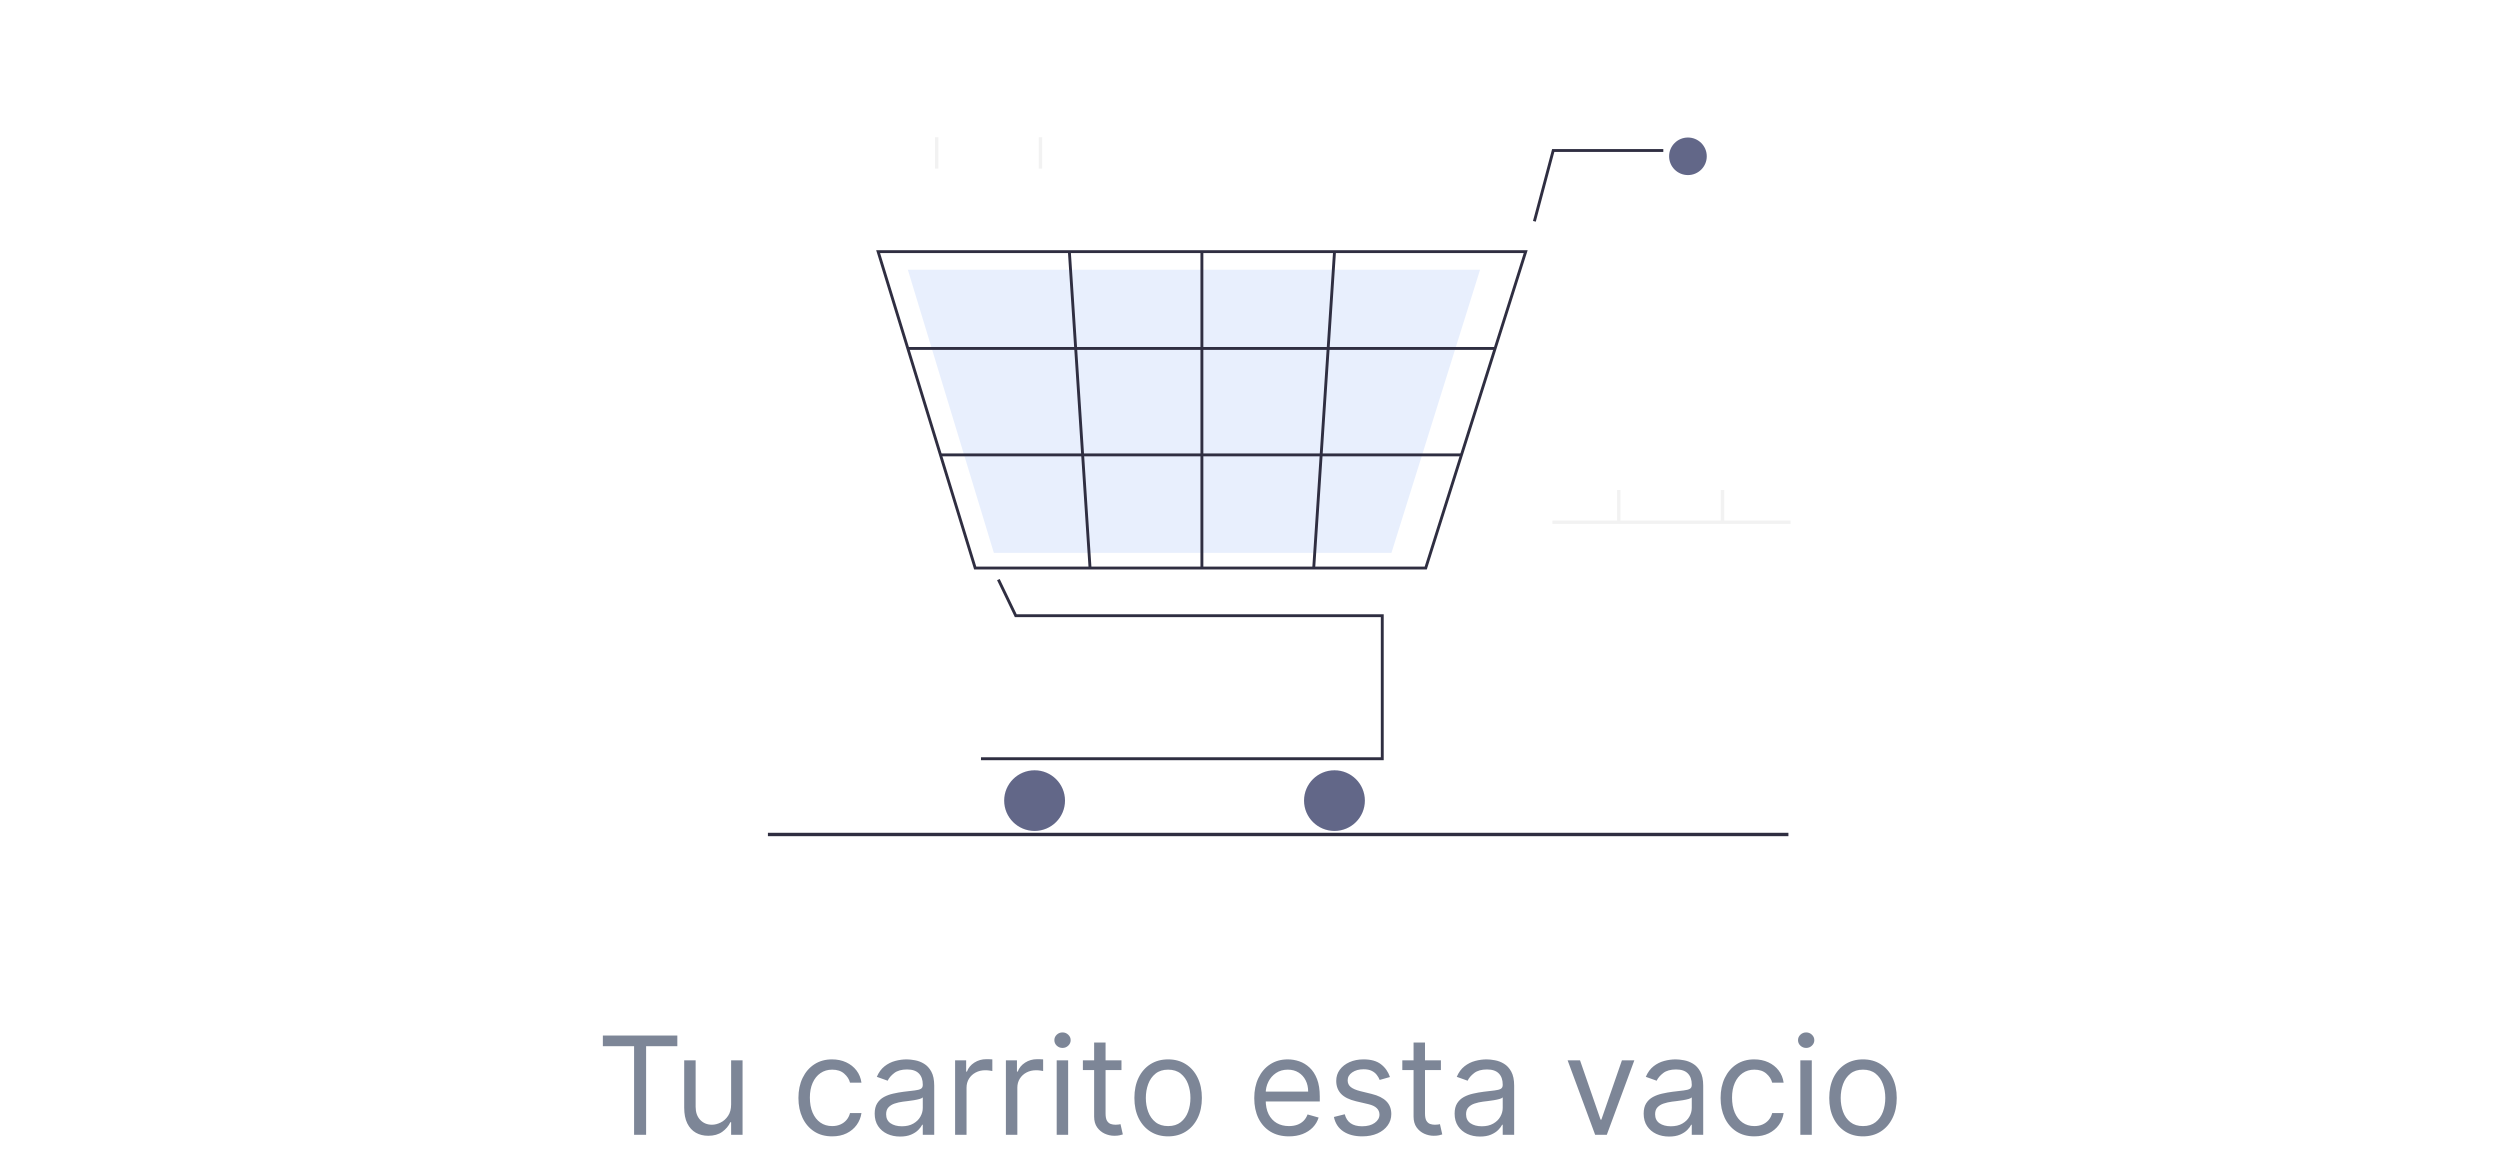 <svg width="586" height="272" viewBox="0 0 586 272" fill="none" xmlns="http://www.w3.org/2000/svg">
<path d="M141.311 245.227V242.727H158.766V245.227H151.447V266H148.629V245.227H141.311ZM171.376 258.864V248.545H174.058V266H171.376V263.045H171.195C170.786 263.932 170.149 264.686 169.286 265.307C168.422 265.92 167.331 266.227 166.013 266.227C164.922 266.227 163.952 265.989 163.104 265.511C162.255 265.027 161.589 264.299 161.104 263.33C160.619 262.352 160.376 261.121 160.376 259.636V248.545H163.058V259.455C163.058 260.727 163.414 261.742 164.126 262.5C164.846 263.258 165.763 263.636 166.876 263.636C167.543 263.636 168.221 263.466 168.911 263.125C169.607 262.784 170.191 262.261 170.661 261.557C171.138 260.852 171.376 259.955 171.376 258.864ZM195.061 266.364C193.425 266.364 192.016 265.977 190.834 265.205C189.652 264.432 188.743 263.367 188.107 262.011C187.47 260.655 187.152 259.106 187.152 257.364C187.152 255.591 187.478 254.027 188.129 252.67C188.788 251.307 189.705 250.242 190.879 249.477C192.061 248.705 193.44 248.318 195.016 248.318C196.243 248.318 197.349 248.545 198.334 249C199.319 249.455 200.125 250.091 200.754 250.909C201.383 251.727 201.773 252.682 201.925 253.773H199.243C199.038 252.977 198.584 252.273 197.879 251.659C197.182 251.038 196.243 250.727 195.061 250.727C194.016 250.727 193.099 251 192.311 251.545C191.531 252.083 190.921 252.845 190.482 253.83C190.05 254.807 189.834 255.955 189.834 257.273C189.834 258.621 190.046 259.795 190.47 260.795C190.902 261.795 191.508 262.572 192.288 263.125C193.076 263.678 194 263.955 195.061 263.955C195.758 263.955 196.391 263.833 196.959 263.591C197.527 263.348 198.008 263 198.402 262.545C198.796 262.091 199.076 261.545 199.243 260.909H201.925C201.773 261.939 201.398 262.867 200.8 263.693C200.209 264.511 199.425 265.163 198.447 265.648C197.478 266.125 196.349 266.364 195.061 266.364ZM210.982 266.409C209.875 266.409 208.872 266.201 207.97 265.784C207.069 265.36 206.353 264.75 205.822 263.955C205.292 263.152 205.027 262.182 205.027 261.045C205.027 260.045 205.224 259.235 205.618 258.614C206.012 257.985 206.538 257.492 207.197 257.136C207.857 256.78 208.584 256.515 209.379 256.341C210.182 256.159 210.989 256.015 211.8 255.909C212.86 255.773 213.72 255.67 214.379 255.602C215.046 255.527 215.531 255.402 215.834 255.227C216.144 255.053 216.3 254.75 216.3 254.318V254.227C216.3 253.106 215.993 252.235 215.379 251.614C214.773 250.992 213.853 250.682 212.618 250.682C211.338 250.682 210.334 250.962 209.607 251.523C208.879 252.083 208.368 252.682 208.072 253.318L205.527 252.409C205.982 251.348 206.588 250.523 207.345 249.932C208.11 249.333 208.944 248.917 209.845 248.682C210.754 248.439 211.648 248.318 212.527 248.318C213.088 248.318 213.732 248.386 214.459 248.523C215.194 248.652 215.902 248.92 216.584 249.33C217.273 249.739 217.845 250.356 218.3 251.182C218.754 252.008 218.982 253.114 218.982 254.5V266H216.3V263.636H216.163C215.982 264.015 215.679 264.42 215.254 264.852C214.83 265.284 214.266 265.652 213.561 265.955C212.857 266.258 211.997 266.409 210.982 266.409ZM211.391 264C212.451 264 213.345 263.792 214.072 263.375C214.807 262.958 215.36 262.42 215.732 261.761C216.11 261.102 216.3 260.409 216.3 259.682V257.227C216.186 257.364 215.936 257.489 215.55 257.602C215.171 257.708 214.732 257.803 214.232 257.886C213.739 257.962 213.258 258.03 212.788 258.091C212.326 258.144 211.951 258.189 211.663 258.227C210.966 258.318 210.315 258.466 209.709 258.67C209.11 258.867 208.625 259.167 208.254 259.568C207.891 259.962 207.709 260.5 207.709 261.182C207.709 262.114 208.054 262.818 208.743 263.295C209.44 263.765 210.322 264 211.391 264ZM223.876 266V248.545H226.467V251.182H226.649C226.967 250.318 227.543 249.617 228.376 249.08C229.21 248.542 230.149 248.273 231.195 248.273C231.392 248.273 231.638 248.277 231.933 248.284C232.229 248.292 232.452 248.303 232.604 248.318V251.045C232.513 251.023 232.304 250.989 231.979 250.943C231.661 250.89 231.323 250.864 230.967 250.864C230.119 250.864 229.361 251.042 228.695 251.398C228.036 251.746 227.513 252.231 227.126 252.852C226.748 253.466 226.558 254.167 226.558 254.955V266H223.876ZM235.783 266V248.545H238.374V251.182H238.555C238.874 250.318 239.449 249.617 240.283 249.08C241.116 248.542 242.055 248.273 243.101 248.273C243.298 248.273 243.544 248.277 243.839 248.284C244.135 248.292 244.358 248.303 244.51 248.318V251.045C244.419 251.023 244.211 250.989 243.885 250.943C243.567 250.89 243.23 250.864 242.874 250.864C242.025 250.864 241.268 251.042 240.601 251.398C239.942 251.746 239.419 252.231 239.033 252.852C238.654 253.466 238.464 254.167 238.464 254.955V266H235.783ZM247.689 266V248.545H250.371V266H247.689ZM249.053 245.636C248.53 245.636 248.079 245.458 247.7 245.102C247.329 244.746 247.143 244.318 247.143 243.818C247.143 243.318 247.329 242.89 247.7 242.534C248.079 242.178 248.53 242 249.053 242C249.575 242 250.022 242.178 250.393 242.534C250.772 242.89 250.962 243.318 250.962 243.818C250.962 244.318 250.772 244.746 250.393 245.102C250.022 245.458 249.575 245.636 249.053 245.636ZM262.874 248.545V250.818H253.828V248.545H262.874ZM256.464 244.364H259.146V261C259.146 261.758 259.256 262.326 259.476 262.705C259.703 263.076 259.991 263.326 260.339 263.455C260.696 263.576 261.071 263.636 261.464 263.636C261.76 263.636 262.002 263.621 262.192 263.591C262.381 263.553 262.533 263.523 262.646 263.5L263.192 265.909C263.01 265.977 262.756 266.045 262.43 266.114C262.105 266.189 261.692 266.227 261.192 266.227C260.434 266.227 259.692 266.064 258.964 265.739C258.245 265.413 257.646 264.917 257.169 264.25C256.699 263.583 256.464 262.742 256.464 261.727V244.364ZM273.811 266.364C272.235 266.364 270.853 265.989 269.663 265.239C268.482 264.489 267.557 263.439 266.891 262.091C266.232 260.742 265.902 259.167 265.902 257.364C265.902 255.545 266.232 253.958 266.891 252.602C267.557 251.246 268.482 250.193 269.663 249.443C270.853 248.693 272.235 248.318 273.811 248.318C275.387 248.318 276.766 248.693 277.947 249.443C279.137 250.193 280.061 251.246 280.72 252.602C281.387 253.958 281.72 255.545 281.72 257.364C281.72 259.167 281.387 260.742 280.72 262.091C280.061 263.439 279.137 264.489 277.947 265.239C276.766 265.989 275.387 266.364 273.811 266.364ZM273.811 263.955C275.008 263.955 275.993 263.648 276.766 263.034C277.538 262.42 278.11 261.614 278.482 260.614C278.853 259.614 279.038 258.53 279.038 257.364C279.038 256.197 278.853 255.11 278.482 254.102C278.11 253.095 277.538 252.28 276.766 251.659C275.993 251.038 275.008 250.727 273.811 250.727C272.614 250.727 271.629 251.038 270.857 251.659C270.084 252.28 269.512 253.095 269.141 254.102C268.769 255.11 268.584 256.197 268.584 257.364C268.584 258.53 268.769 259.614 269.141 260.614C269.512 261.614 270.084 262.42 270.857 263.034C271.629 263.648 272.614 263.955 273.811 263.955ZM302.132 266.364C300.45 266.364 299 265.992 297.78 265.25C296.568 264.5 295.632 263.455 294.973 262.114C294.321 260.765 293.996 259.197 293.996 257.409C293.996 255.621 294.321 254.045 294.973 252.682C295.632 251.311 296.549 250.242 297.723 249.477C298.905 248.705 300.284 248.318 301.859 248.318C302.768 248.318 303.666 248.47 304.553 248.773C305.439 249.076 306.246 249.568 306.973 250.25C307.7 250.924 308.28 251.818 308.712 252.932C309.143 254.045 309.359 255.417 309.359 257.045V258.182H295.905V255.864H306.632C306.632 254.879 306.435 254 306.041 253.227C305.655 252.455 305.102 251.845 304.382 251.398C303.67 250.951 302.829 250.727 301.859 250.727C300.791 250.727 299.867 250.992 299.087 251.523C298.314 252.045 297.719 252.727 297.303 253.568C296.886 254.409 296.678 255.311 296.678 256.273V257.818C296.678 259.136 296.905 260.254 297.359 261.17C297.821 262.08 298.462 262.773 299.28 263.25C300.098 263.72 301.049 263.955 302.132 263.955C302.837 263.955 303.473 263.856 304.041 263.659C304.617 263.455 305.113 263.152 305.53 262.75C305.946 262.341 306.268 261.833 306.496 261.227L309.087 261.955C308.814 262.833 308.356 263.606 307.712 264.273C307.068 264.932 306.272 265.447 305.325 265.818C304.378 266.182 303.314 266.364 302.132 266.364ZM325.803 252.455L323.393 253.136C323.242 252.735 323.018 252.345 322.723 251.966C322.435 251.58 322.041 251.261 321.541 251.011C321.041 250.761 320.401 250.636 319.621 250.636C318.553 250.636 317.662 250.883 316.95 251.375C316.246 251.86 315.893 252.477 315.893 253.227C315.893 253.894 316.136 254.42 316.621 254.807C317.106 255.193 317.863 255.515 318.893 255.773L321.484 256.409C323.045 256.788 324.208 257.367 324.973 258.148C325.738 258.92 326.121 259.917 326.121 261.136C326.121 262.136 325.833 263.03 325.257 263.818C324.689 264.606 323.893 265.227 322.871 265.682C321.848 266.136 320.659 266.364 319.303 266.364C317.522 266.364 316.049 265.977 314.882 265.205C313.715 264.432 312.977 263.303 312.666 261.818L315.212 261.182C315.454 262.121 315.912 262.826 316.587 263.295C317.268 263.765 318.159 264 319.257 264C320.507 264 321.5 263.735 322.234 263.205C322.977 262.667 323.348 262.023 323.348 261.273C323.348 260.667 323.136 260.159 322.712 259.75C322.287 259.333 321.636 259.023 320.757 258.818L317.848 258.136C316.25 257.758 315.075 257.17 314.325 256.375C313.583 255.572 313.212 254.568 313.212 253.364C313.212 252.379 313.488 251.508 314.041 250.75C314.602 249.992 315.363 249.398 316.325 248.966C317.295 248.534 318.393 248.318 319.621 248.318C321.348 248.318 322.704 248.697 323.689 249.455C324.681 250.212 325.386 251.212 325.803 252.455ZM337.749 248.545V250.818H328.703V248.545H337.749ZM331.339 244.364H334.021V261C334.021 261.758 334.131 262.326 334.351 262.705C334.578 263.076 334.866 263.326 335.214 263.455C335.571 263.576 335.946 263.636 336.339 263.636C336.635 263.636 336.877 263.621 337.067 263.591C337.256 263.553 337.408 263.523 337.521 263.5L338.067 265.909C337.885 265.977 337.631 266.045 337.305 266.114C336.98 266.189 336.567 266.227 336.067 266.227C335.309 266.227 334.567 266.064 333.839 265.739C333.12 265.413 332.521 264.917 332.044 264.25C331.574 263.583 331.339 262.742 331.339 261.727V244.364ZM346.919 266.409C345.813 266.409 344.809 266.201 343.908 265.784C343.006 265.36 342.29 264.75 341.76 263.955C341.23 263.152 340.964 262.182 340.964 261.045C340.964 260.045 341.161 259.235 341.555 258.614C341.949 257.985 342.476 257.492 343.135 257.136C343.794 256.78 344.521 256.515 345.317 256.341C346.12 256.159 346.927 256.015 347.737 255.909C348.798 255.773 349.658 255.67 350.317 255.602C350.983 255.527 351.468 255.402 351.771 255.227C352.082 255.053 352.237 254.75 352.237 254.318V254.227C352.237 253.106 351.93 252.235 351.317 251.614C350.711 250.992 349.79 250.682 348.555 250.682C347.275 250.682 346.271 250.962 345.544 251.523C344.817 252.083 344.305 252.682 344.01 253.318L341.464 252.409C341.919 251.348 342.525 250.523 343.283 249.932C344.048 249.333 344.881 248.917 345.783 248.682C346.692 248.439 347.586 248.318 348.464 248.318C349.025 248.318 349.669 248.386 350.396 248.523C351.131 248.652 351.839 248.92 352.521 249.33C353.211 249.739 353.783 250.356 354.237 251.182C354.692 252.008 354.919 253.114 354.919 254.5V266H352.237V263.636H352.101C351.919 264.015 351.616 264.42 351.192 264.852C350.768 265.284 350.203 265.652 349.499 265.955C348.794 266.258 347.934 266.409 346.919 266.409ZM347.328 264C348.389 264 349.283 263.792 350.01 263.375C350.745 262.958 351.298 262.42 351.669 261.761C352.048 261.102 352.237 260.409 352.237 259.682V257.227C352.124 257.364 351.874 257.489 351.487 257.602C351.108 257.708 350.669 257.803 350.169 257.886C349.677 257.962 349.196 258.03 348.726 258.091C348.264 258.144 347.889 258.189 347.601 258.227C346.904 258.318 346.252 258.466 345.646 258.67C345.048 258.867 344.563 259.167 344.192 259.568C343.828 259.962 343.646 260.5 343.646 261.182C343.646 262.114 343.991 262.818 344.68 263.295C345.377 263.765 346.26 264 347.328 264ZM383.087 248.545L376.632 266H373.905L367.45 248.545H370.359L375.178 262.455H375.359L380.178 248.545H383.087ZM391.232 266.409C390.125 266.409 389.122 266.201 388.22 265.784C387.319 265.36 386.603 264.75 386.072 263.955C385.542 263.152 385.277 262.182 385.277 261.045C385.277 260.045 385.474 259.235 385.868 258.614C386.262 257.985 386.788 257.492 387.447 257.136C388.107 256.78 388.834 256.515 389.629 256.341C390.432 256.159 391.239 256.015 392.05 255.909C393.11 255.773 393.97 255.67 394.629 255.602C395.296 255.527 395.781 255.402 396.084 255.227C396.394 255.053 396.55 254.75 396.55 254.318V254.227C396.55 253.106 396.243 252.235 395.629 251.614C395.023 250.992 394.103 250.682 392.868 250.682C391.588 250.682 390.584 250.962 389.857 251.523C389.129 252.083 388.618 252.682 388.322 253.318L385.777 252.409C386.232 251.348 386.838 250.523 387.595 249.932C388.36 249.333 389.194 248.917 390.095 248.682C391.004 248.439 391.898 248.318 392.777 248.318C393.338 248.318 393.982 248.386 394.709 248.523C395.444 248.652 396.152 248.92 396.834 249.33C397.523 249.739 398.095 250.356 398.55 251.182C399.004 252.008 399.232 253.114 399.232 254.5V266H396.55V263.636H396.413C396.232 264.015 395.929 264.42 395.504 264.852C395.08 265.284 394.516 265.652 393.811 265.955C393.107 266.258 392.247 266.409 391.232 266.409ZM391.641 264C392.701 264 393.595 263.792 394.322 263.375C395.057 262.958 395.61 262.42 395.982 261.761C396.36 261.102 396.55 260.409 396.55 259.682V257.227C396.436 257.364 396.186 257.489 395.8 257.602C395.421 257.708 394.982 257.803 394.482 257.886C393.989 257.962 393.508 258.03 393.038 258.091C392.576 258.144 392.201 258.189 391.913 258.227C391.216 258.318 390.565 258.466 389.959 258.67C389.36 258.867 388.875 259.167 388.504 259.568C388.141 259.962 387.959 260.5 387.959 261.182C387.959 262.114 388.304 262.818 388.993 263.295C389.69 263.765 390.572 264 391.641 264ZM411.217 266.364C409.581 266.364 408.172 265.977 406.99 265.205C405.808 264.432 404.899 263.367 404.263 262.011C403.626 260.655 403.308 259.106 403.308 257.364C403.308 255.591 403.634 254.027 404.286 252.67C404.945 251.307 405.861 250.242 407.036 249.477C408.217 248.705 409.596 248.318 411.172 248.318C412.399 248.318 413.505 248.545 414.49 249C415.475 249.455 416.282 250.091 416.911 250.909C417.539 251.727 417.929 252.682 418.081 253.773H415.399C415.195 252.977 414.74 252.273 414.036 251.659C413.339 251.038 412.399 250.727 411.217 250.727C410.172 250.727 409.255 251 408.467 251.545C407.687 252.083 407.077 252.845 406.638 253.83C406.206 254.807 405.99 255.955 405.99 257.273C405.99 258.621 406.202 259.795 406.626 260.795C407.058 261.795 407.664 262.572 408.445 263.125C409.232 263.678 410.157 263.955 411.217 263.955C411.914 263.955 412.547 263.833 413.115 263.591C413.683 263.348 414.164 263 414.558 262.545C414.952 262.091 415.232 261.545 415.399 260.909H418.081C417.929 261.939 417.554 262.867 416.956 263.693C416.365 264.511 415.581 265.163 414.604 265.648C413.634 266.125 412.505 266.364 411.217 266.364ZM422.001 266V248.545H424.683V266H422.001ZM423.365 245.636C422.842 245.636 422.392 245.458 422.013 245.102C421.642 244.746 421.456 244.318 421.456 243.818C421.456 243.318 421.642 242.89 422.013 242.534C422.392 242.178 422.842 242 423.365 242C423.888 242 424.335 242.178 424.706 242.534C425.085 242.89 425.274 243.318 425.274 243.818C425.274 244.318 425.085 244.746 424.706 245.102C424.335 245.458 423.888 245.636 423.365 245.636ZM436.686 266.364C435.11 266.364 433.728 265.989 432.538 265.239C431.357 264.489 430.432 263.439 429.766 262.091C429.107 260.742 428.777 259.167 428.777 257.364C428.777 255.545 429.107 253.958 429.766 252.602C430.432 251.246 431.357 250.193 432.538 249.443C433.728 248.693 435.11 248.318 436.686 248.318C438.262 248.318 439.641 248.693 440.822 249.443C442.012 250.193 442.936 251.246 443.595 252.602C444.262 253.958 444.595 255.545 444.595 257.364C444.595 259.167 444.262 260.742 443.595 262.091C442.936 263.439 442.012 264.489 440.822 265.239C439.641 265.989 438.262 266.364 436.686 266.364ZM436.686 263.955C437.883 263.955 438.868 263.648 439.641 263.034C440.413 262.42 440.985 261.614 441.357 260.614C441.728 259.614 441.913 258.53 441.913 257.364C441.913 256.197 441.728 255.11 441.357 254.102C440.985 253.095 440.413 252.28 439.641 251.659C438.868 251.038 437.883 250.727 436.686 250.727C435.489 250.727 434.504 251.038 433.732 251.659C432.959 252.28 432.387 253.095 432.016 254.102C431.644 255.11 431.459 256.197 431.459 257.364C431.459 258.53 431.644 259.614 432.016 260.614C432.387 261.614 432.959 262.42 433.732 263.034C434.504 263.648 435.489 263.955 436.686 263.955Z" fill="#7D8697"/>
<path d="M419.701 122.016H363.887V122.811H419.701V122.016Z" fill="#F2F2F2"/>
<path d="M379.832 114.86H379.035V122.215H379.832V114.86Z" fill="#F2F2F2"/>
<path d="M404.153 114.86H403.355V122.215H404.153V114.86Z" fill="#F2F2F2"/>
<path d="M324.343 178.183H229.943V177.506H323.664V144.659H237.879L233.712 136.001L234.324 135.708L238.307 143.981H324.343V178.183Z" fill="#2F2E41"/>
<path d="M242.508 194.775C246.446 194.775 249.639 191.592 249.639 187.664C249.639 183.737 246.446 180.553 242.508 180.553C238.57 180.553 235.377 183.737 235.377 187.664C235.377 191.592 238.57 194.775 242.508 194.775Z" fill="#626788"/>
<path d="M312.797 194.775C316.735 194.775 319.928 191.592 319.928 187.664C319.928 183.737 316.735 180.553 312.797 180.553C308.859 180.553 305.666 183.737 305.666 187.664C305.666 191.592 308.859 194.775 312.797 194.775Z" fill="#626788"/>
<path d="M395.653 41.039C398.091 41.039 400.067 39.068 400.067 36.637C400.067 34.206 398.091 32.235 395.653 32.235C393.215 32.235 391.238 34.206 391.238 36.637C391.238 39.068 393.215 41.039 395.653 41.039Z" fill="#626788"/>
<path d="M334.44 133.484H228.334L205.375 58.648H358.084L357.945 59.088L334.44 133.484ZM228.836 132.807H333.941L357.158 59.325H206.293L228.836 132.807Z" fill="#2F2E41"/>
<path d="M326.157 129.59H232.961L212.795 63.219H346.924L346.802 63.61L326.157 129.59Z" fill="#E8EFFD"/>
<path d="M359.987 51.962L359.33 51.788L363.812 34.944H389.88V35.621H364.334L359.987 51.962Z" fill="#2F2E41"/>
<path d="M350.453 81.336H212.795V82.013H350.453V81.336Z" fill="#2F2E41"/>
<path d="M342.57 106.287H220.449V106.964H342.57V106.287Z" fill="#2F2E41"/>
<path d="M282.066 58.986H281.387V133.145H282.066V58.986Z" fill="#2F2E41"/>
<path d="M312.473 58.965L307.598 133.122L308.275 133.167L313.151 59.009L312.473 58.965Z" fill="#2F2E41"/>
<path d="M250.996 58.964L250.318 59.008L255.165 133.167L255.843 133.123L250.996 58.964Z" fill="#2F2E41"/>
<path d="M419.203 195.205H180V196H419.203V195.205Z" fill="#2F2E41"/>
<path d="M219.965 32.166H219.168V39.521H219.965V32.166Z" fill="#F2F2F2"/>
<path d="M244.286 32.166H243.488V39.521H244.286V32.166Z" fill="#F2F2F2"/>
</svg>
